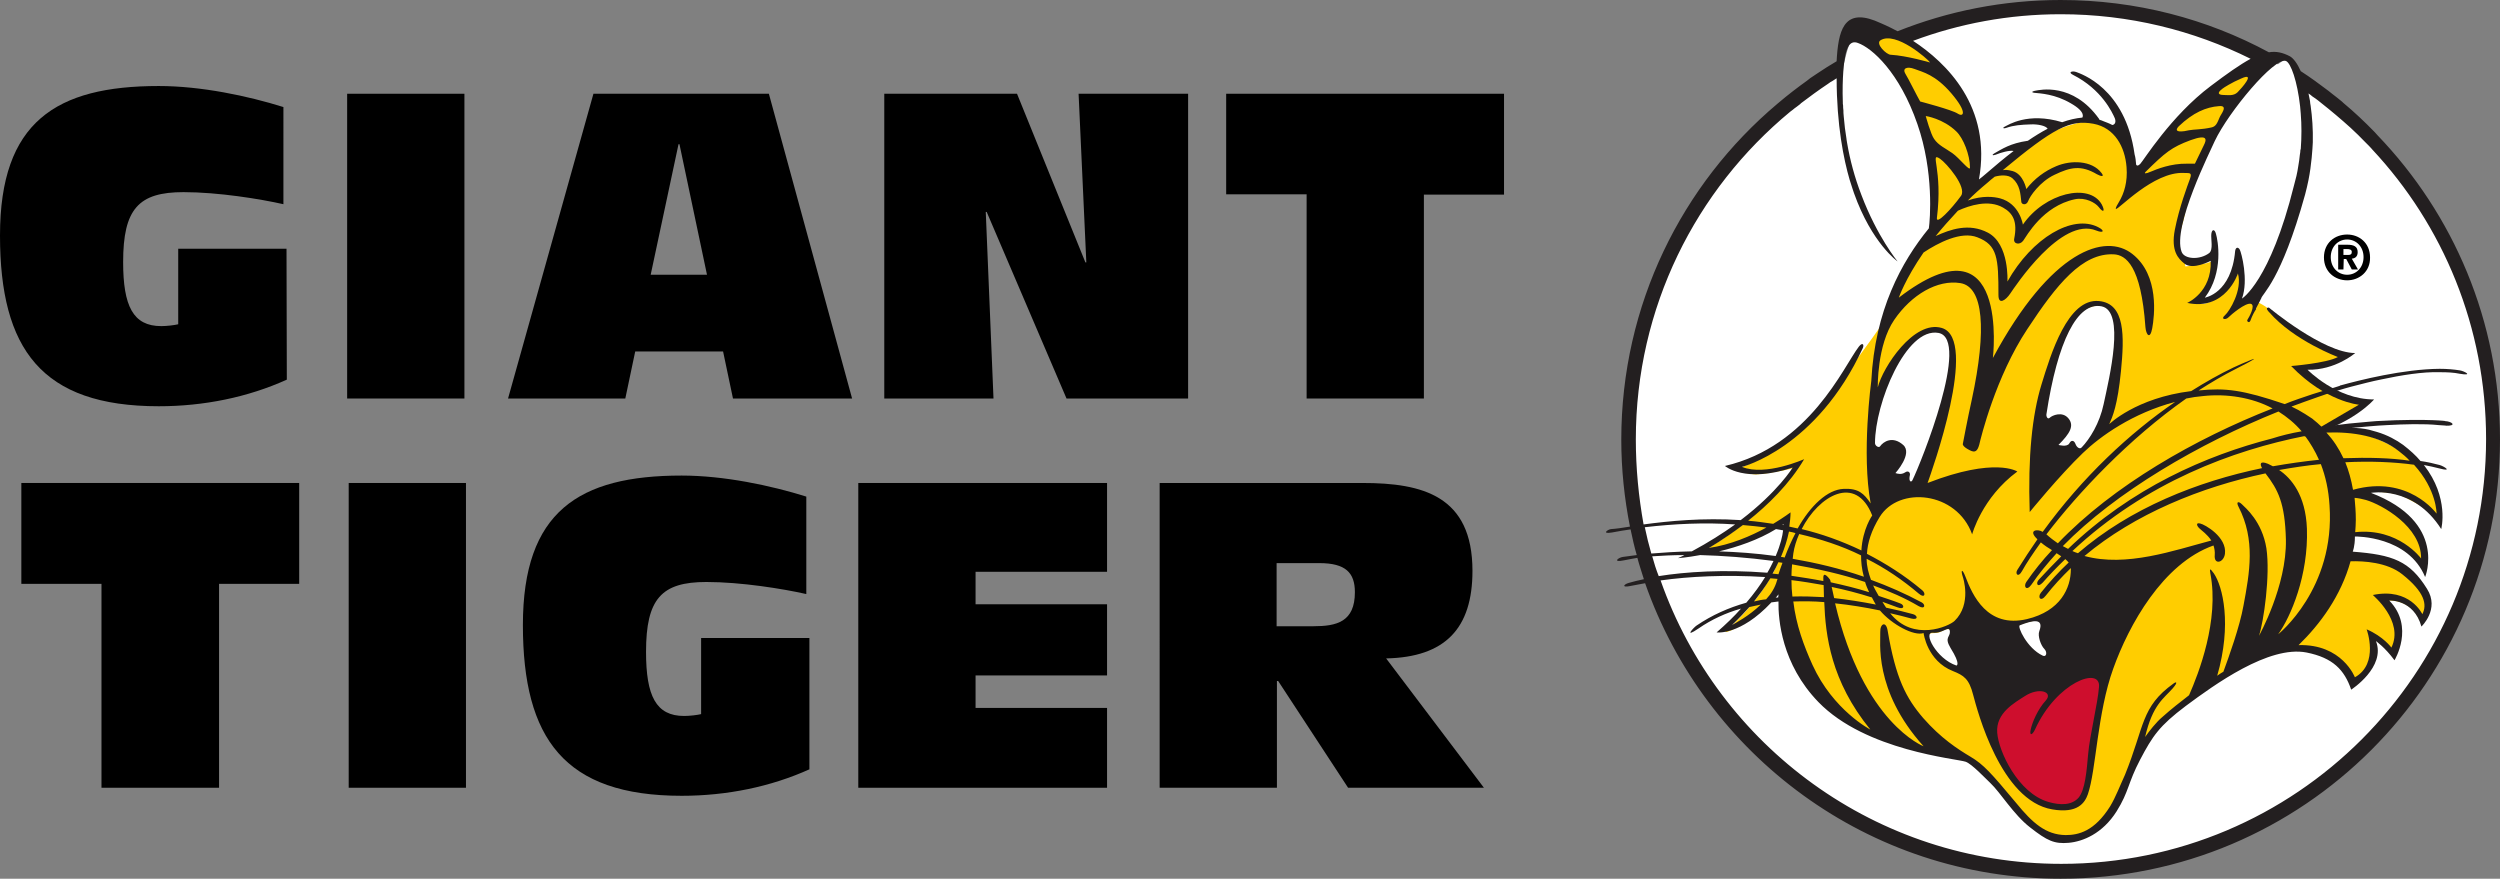 <?xml version="1.0" encoding="utf-8"?>
<!-- Generator: Adobe Illustrator 28.2.0, SVG Export Plug-In . SVG Version: 6.00 Build 0)  -->
<svg version="1.1" id="Layer_1" xmlns="http://www.w3.org/2000/svg" xmlns:xlink="http://www.w3.org/1999/xlink" x="0px" y="0px"
	 viewBox="0 0 808 284" style="enable-background:new 0 0 808 284;" xml:space="preserve">
<rect x="0" y="0" width="808" height="284" fill="#808080" stroke="none"/>
<style type="text/css">
	.st0{fill:#FFFFFF;}
	.st1{fill:#FFCD00;}
	.st2{fill:#CE0E2D;}
	.st3{fill:#231F20;}
</style>
<path d="M92.7,122.7c-12.6,5.7-26.8,8.6-41.4,8.6C13.4,131.3,0,112.8,0,76.1c0-36.7,18.1-48.3,51.3-48.3c13.7,0,28.8,3.2,40.3,6.8
	V66c-7.5-1.7-21.1-3.9-32.3-3.9c-14.5,0-19.5,5.4-19.5,22.6c0,14.2,3.2,20.7,12.3,20.7c1.8,0,4.3-0.3,5.5-0.6V80.4h35L92.7,122.7
	L92.7,122.7z"/>
<path d="M112.2,30.3h37.9v98.5h-37.9V30.3z"/>
<path d="M233.7,113.6h-28.4l-3.2,15.2h-37.9l27.6-98.5h56.7l26.9,98.5h-38.5L233.7,113.6L233.7,113.6z M219.6,46.6h-0.3l-9,42.2
	h18.2L219.6,46.6L219.6,46.6z"/>
<path d="M285.7,30.3h43l22.1,54.5h0.3l-2.5-54.5H384v98.5h-39.3l-25.8-60.3h-0.3l2.5,60.3h-35.3V30.3L285.7,30.3z"/>
<path d="M422.2,62.8h-25.9V30.3h89.8v32.6h-25.9v65.9h-37.9V62.8L422.2,62.8z"/>
<path d="M32.8,188.7H6.9v-32.6h89.8v32.6H70.8v65.9H32.8V188.7z"/>
<path d="M112.7,156.1h37.9v98.5h-37.9V156.1z"/>
<path d="M261.7,248.6c-12.6,5.7-26.8,8.6-41.4,8.6c-37.9,0-51.3-18.5-51.3-55.2c0-36.7,18.1-48.3,51.3-48.3
	c13.7,0,28.8,3.2,40.3,6.8v31.5c-7.5-1.7-21.1-3.9-32.3-3.9c-14.5,0-19.5,5.4-19.5,22.6c0,14.2,3.2,20.7,12.3,20.7
	c1.8,0,4.3-0.3,5.5-0.6v-24.6h35V248.6L261.7,248.6z"/>
<path d="M277.4,156.1h80.4v28.7h-42.5v10.5h42.5v23h-42.5v10.5h42.5v25.8h-80.4V156.1z"/>
<path d="M374.7,156.1h65.7c19.3,0,35.5,4.1,35.5,28.4c0,18.6-8.8,27.9-27.9,28.3l31.6,41.8h-43.9l-22.6-34.5h-0.4v34.5h-37.9V156.1
	L374.7,156.1z M412.6,202.4h11.9c7.5,0,13.4-1.4,13.4-11c0-6.3-3-9.4-11.5-9.4h-13.8V202.4z"/>
<path class="st0" d="M765.3,242.2c55-55,55-144,0-199c-55-55-144-55-199,0c-55,55-55,144,0,199C621.2,297.1,710.3,297.1,765.3,242.2
	z"/>
<path class="st1" d="M779,148c0,0-1.8-1.5,3.6,3.8c5.4,5.4,6.9,18.9,5.6,16.6c-1.3-2.3-4.3-4.3-11-7.7c-6.6-3.3-18.1-0.8-18.1-0.8
	c8.7-0.5,15.6,6.4,20.9,11.5c5.4,5.1,3.6,13.5,3.1,12c-0.5-1.5-4.8-5.6-10.7-8.4c-5.9-2.8-13.3-1.8-13.3-1.8l0.5,7.4
	c19.4-0.5,23.5,10.7,24.8,13c1.3,2.3-1.5,8.2-2,7.1c-4.2-8.4-12.2-6.4-12.2-6.4c8.2,6.1,4.4,18.5,3.3,17.4c-1.3-1.3-6.4-5.4-6.4-5.4
	s0.3,2.8-0.3,7.1c-0.5,4.3-5.6,7.4-5.6,7.4l-1.3,0.3c-0.8-7.4-10-9.2-14.3-10.7c-4.3-1.5-10-0.3-14.3,1.8c-4.3,2-11.2,6.4-19.6,11.2
	c-8.4,4.8-18.1,15.6-19.4,18.9c-1.3,3.3-8.2,17.9-12,23s-9.4,6.4-13.5,6.4c-4.1,0-8.9-3.8-11-5.6c-2-1.8-12.8-13.8-14.5-15.8
	c-1.8-2-5.6-5.1-10.2-6.1c-4.6-1-13-2.6-17.4-3.8c-4.3-1.3-12.2-2.8-21.7-11.2c-9.4-8.4-13-22.2-13.8-25.5c-0.8-3.3-1-14.5-1-14.5
	s-0.5-1.3-3.6,3.8c-3.1,5.1-14,10.7-14,10.7s-3.1,1.3-1.5,0c1.5-1.3,8.4-7.4,14-16.8c5.6-9.4,5.6-17.9,5.6-17.9s1.7-1.3-1.3,0.3
	c-14.8,8-27.6,9.7-27.6,9.7c23-12.5,32.4-28.3,32.4-28.3c-1,0.8-9.4,2.3-13,2.6c-3.6,0.3-8.2-2-8.2-2l0.8,0.5
	c10.5-3.8,18.4-10,21.9-13.3c3.6-3.3,8.4-7.4,13-15.6c4.6-8.2,14.4-18.7,16.3-25.5c2.8-9.6,12.8-21.2,12.8-21.2
	c2.6-21.9-4.1-39.3-8.2-46.7c-3.9-7.1-13.3-16.3-13.3-16.3c-1.8-1-0.8-2.8,1.3-2.8c11.5,0,16.6,7.4,20.9,11.2
	c4.3,3.8,8.7,12.2,11.7,17.6c3.1,5.4-0.3,24-0.3,24s-2.8,3.3,2.5-2.3c5.4-5.6,14.8-11.5,19.1-15.3c4.3-3.8,14.3-6.4,16.1-6.4
	s6.1,1.8,10.5,4.1c4.3,2.3,4.3,16.3,4.3,16.3C703.2,37,722.6,25,725.9,22.7c3.3-2.3,8.4-2.8,5.4-0.5c-3.1,2.3-13.9,17.9-17.9,26.3
	c-3.6,7.7-8.9,26-9.4,29.6c-0.5,3.6,1,6.4,5.1,7.1c4.1,0.8,7.1-1.5,7.1-1.5c0.3,9.7-5.9,14.5-5.9,14.5c8.4,1,13.8-12.5,13.8-12.5
	c1.8,8.2-0.5,13-0.5,13l4.3-1.8l1.3,0.5c0,0,4.1,1.9,4.8,3.4c0,0,15.7,12.5,23.8,14.5c0,0-7.2,3-14.5,3.6c0,0,1.8,0.4,1.5,2.1
	c0,0,9.8,7,19.6,9.4l-9.6,6.2l-5.7,3.4C749.1,140,761.7,135.3,779,148L779,148z"/>
<path class="st2" d="M651.6,225.6c-3.4,2-8.9,6.6-7.4,11.7c1.5,5.1,3.1,10.7,6.6,14.8c3.6,4.1,6.6,7.1,9.7,8.2s6.9,1.5,8.4,1
	c1.5-0.5,5.6-3.8,5.9-6.4c0.3-2.6,1.3-10.7,2.6-17.9c1.3-7.1,2.6-14.5,2.6-16.3c0-1.8-5.1-2.8-8.4-1.3c-3.3,1.5-6.2,4.3-8.7,3.6
	C659.3,222,655.2,223.5,651.6,225.6L651.6,225.6z"/>
<path class="st0" d="M627.4,204.1c-1.8,1-4.1,0-4.3,1.3c-0.5,2.4,0.1,4,2,5.9c0.8,0.8,3.6,3.8,6.6,5.4c1.2,0.6,3.3,0.8,2.6-1.3
	c-0.8-2-3.1-5.9-2.8-8.4C631.7,204.4,631,202.1,627.4,204.1L627.4,204.1z"/>
<path class="st0" d="M651.9,202.3c-2.2,1.1,3.6,9.2,6.1,10.7c2.6,1.5,4.8,1.5,4.8-0.5s-1.5-2-2-4.3c-0.5-2.3-0.5-3.6,0-5.4
	c0.5-1.8,0-2.3-2-2.3S653.4,201.6,651.9,202.3z"/>
<path class="st0" d="M623.1,107.7c-3.8,1.2-8.2,5.1-13,15.1c-4.7,9.7-5.4,15.8-4.8,23.5c0.5,7.7,2.3,12.5,7.7,12.5
	c5.4,0,7.7-0.5,10.5-8.7c3.1-9.2,8.4-27.1,7.9-34.2C630.7,108.7,628.7,105.9,623.1,107.7L623.1,107.7z"/>
<path class="st0" d="M665.2,113.3c-3.4,8.3-6.1,21.4-5.6,26.3s4.3,9.7,8.2,8.7c3.8-1,7.4-2.8,10.5-8.7c3.1-5.9,6.4-21.1,6.6-30.1
	c0.3-9.7-5.4-13.4-12.2-8.7C668.1,103.8,666.4,110.2,665.2,113.3L665.2,113.3z"/>
<path class="st0" d="M599.3,10.2c0,0-18.3,36.1,17.5,76.9l6.9-12.6C623.8,74.5,634.5,40.4,599.3,10.2L599.3,10.2z"/>
<path class="st0" d="M739,18.8c0,0-38.7,24.8-32.7,67.3c0,0,7.4-0.3,8.2-3.6c0,0,5.4,5.2-4.1,15.7c0,0,9.8,0.2,13.8-12.5
	c0,0,2.6,8.1-0.5,13c0,0,15-15.4,18.5-32.5C742.1,66.2,751.7,35,739,18.8L739,18.8z"/>
<path d="M754.3,126c0,0,0.6-0.2,1.6-0.5C755.3,125.6,754.8,125.8,754.3,126L754.3,126L754.3,126z"/>
<path d="M754.3,126c0,0,0.6-0.2,1.6-0.5C755.3,125.6,754.8,125.8,754.3,126L754.3,126L754.3,126z"/>
<path d="M757.4,87.1h-1.7v-8h3c2.1,0,3.3,0.6,3.3,2.4c0,1.5-0.9,2-1.9,2.1l2,3.5h-2l-1.8-3.4h-0.8L757.4,87.1L757.4,87.1z
	 M758.9,82.4c0.8,0,1.2-0.2,1.2-1c0-0.8-0.9-0.9-1.5-0.9h-1.2v1.9L758.9,82.4L758.9,82.4z M758.6,90.6c-3.9,0-7.5-2.7-7.5-7.4
	c0-4.7,3.5-7.4,7.5-7.4c3.9,0,7.4,2.7,7.4,7.4C766.1,87.8,762.5,90.6,758.6,90.6z M758.6,77.4c-2.9,0-5.3,2.3-5.3,5.7
	c0,3.4,2.4,5.7,5.3,5.7v0c2.9,0,5.3-2.3,5.3-5.7S761.5,77.4,758.6,77.4z"/>
<path class="st3" d="M768.4,43.7c0,0-0.9-1-0.9-1c-3.2-3.3-6.6-6.5-10.2-9.5c-0.1-0.1-0.2-0.2-0.3-0.3c-1.1-0.9-2.2-1.8-3.4-2.7
	c-0.3-0.3-0.7-0.5-1-0.8c-2.9-2.2-5.9-4.4-9-6.4c-1.1-2.5-2.4-4.2-3.5-4.8c-2.3-1.2-4.4-1.7-6.8-1.3C713.3,6.1,690.4,0,666,0
	c-18.6,0-36.4,3.6-52.7,10.1c-3.2-1.7-5.4-2.6-5.4-2.6c-11.1-5.2-13.5,1-14.2,10.6c0,0.5-0.1,1.2-0.1,1.6c0,0,0,0,0,0.1
	c-2.1,1.2-4.1,2.5-6.2,3.9c0,0,0,0,0,0c-0.4,0.3-0.8,0.5-1.2,0.8c-0.8,0.5-1.5,1-2.2,1.6c-2.8,2-6.1,4.5-9.5,7.4
	c-30.9,26-50.5,65-50.5,108.6c0,9.6,1,19,2.8,28.1c-2.4,0.4-4.5,0.7-6.1,0.8c-1.1,0.1-3.2,1.7,0.3,1.1c2-0.4,4-0.7,6-1
	c0.6,2.8,1.2,5.6,2,8.3c-2.1,0.3-3.6,0.5-4.5,0.6c-1.5,0.2-3.5,1.9,0.4,1.1c1.3-0.3,2.7-0.5,4.3-0.8c0.6,2.3,1.4,4.6,2.1,6.9
	c-1.9,0.4-3.5,0.8-4.9,1.2c-1.7,0.5-2.3,1.6,0.5,1c1.5-0.3,3.1-0.6,4.8-0.9C551.1,244,603.9,284,666,284c78.4,0,142-63.6,142-142
	C808,103.8,792.9,69.2,768.4,43.7L768.4,43.7z M738.8,19.7c1.6,0.6,3.7,6.6,4.6,14.7c0,0,0.1,0.8,0.2,2.3c0,0,0,0,0,0
	c0.3,3.6,0.3,7.6,0,11.6c0,0,0,0-0.1,0c0,0.6-0.1,1.2-0.2,1.8c0,0,0,0,0,0c-0.1,1.2-0.3,2.4-0.5,3.6c-0.3,2.1-0.8,4.2-1.4,6.3h0
	c-7.7,31-16.8,36.5-16.8,36.5c2.2-6-0.2-14.9-0.7-15.8c-0.5-0.9-1.3-0.9-1.5,0.4c-1.2,13.8-9.8,15.1-9.8,15.1
	c6.2-8.2,4.2-18.6,3.6-20.6c-0.4-1.6-1.3-1.6-1.5,0c-0.2,1.6,0.7,5.1-0.7,6.2c-3.1,2.3-8,2-8.9-0.4c-3.1-8.1,9.5-33,10.7-35.8
	C720.3,36.1,735.1,18.4,738.8,19.7L738.8,19.7z M761,160.9c1.3,0.1,2.6,0.4,3.7,0.7c5.1,1.5,17.9,8.6,17.8,18.9c0,0-7.3-10-21.3-8.5
	c0.1-1.3,0.2-2.7,0.2-4C761.4,165.4,761.2,163.1,761,160.9L761,160.9z M760.5,158.3c-0.6-3.3-1.4-6.2-2.5-8.9
	c8.1-0.4,15.6-0.1,22.2,0.8c7.4,8.1,7.3,15.8,7.3,15.8S778.4,153.3,760.5,158.3L760.5,158.3z M772.9,209.3c0,0-2.6-3.6-8-5.9
	c0,0,4.1,11.1-3.8,15.5c0,0-4.1-10.8-18.2-10.4c7-6.8,13.7-15.9,16.8-27.1c4.3-0.1,11.8,0.3,16.7,4.2c7.3,5.8,8.1,9.8,6.5,12.9
	c0,0-4-8.7-16-6.2C766.8,192.3,777.1,200.7,772.9,209.3L772.9,209.3z M757.4,148.1c-1.5-3.2-3.3-5.9-5.5-8.3
	c8.6-0.3,17.2,1.1,23.4,6c1.3,1,2.5,2,3.5,3.1C772.7,148,765.4,147.8,757.4,148.1L757.4,148.1z M752.9,163.3
	c1.9,27-16.6,41.7-16.6,41.7c4.1-5.7,9.8-19.1,9.3-34.1c-0.4-10.9-5.1-16.4-9-19c4.6-0.8,9.1-1.5,13.5-1.9
	C751.6,153.9,752.6,158.3,752.9,163.3L752.9,163.3z M732.5,177.2c-1.4-8.7-6.8-13.1-7.9-14.2c-1.1-1.1-2-0.9-1.1,0.8
	c5.5,10.7,3.6,21.2,1.6,31.9c-1.2,6.8-4.8,16.8-6.5,21.4c-0.7,0.4-1.3,0.8-2,1.3c4.8-16.6,1.8-28.9-1.1-33.1
	c-1.5-2.1-1.3-1.2-1.1,0.1c2.9,15.1-3.8,32.3-6.9,39.3c-2.7,2.1-5.7,4.4-8.7,7.1c-1.8,1.5-4.2,4.5-5.5,6.4
	c2.4-10.5,6.2-12.6,8.9-15.7c1.9-2.2,1.1-2.2,0.3-1.6c-10.6,7.6-9.3,13.7-15.7,29.5c-1.7,3.7-3,7.2-4.8,10.2
	c-5.1,8.1-10.2,9.3-14.4,9.3c-6.4-0.1-10.7-3.9-16-10.4c-8.1-9.7-10.5-12.4-14.7-14.9c-4.2-2.5-9.6-6-15.3-12.5
	c-5.6-6.5-8.9-12.9-11.5-28.2c-0.5-3.3-2.5-2.4-2.4,0.4c0.2,2.7-2.4,18.7,14,36.9c0,0-19.5-7.4-28.6-46.2c4.8,0.5,9.7,1.3,14.5,2.3
	c3.8,4.5,11,8.4,14.1,7.3c0,0,1.1,9,9.5,12.3c3.5,1.4,5.2,2.5,6.5,7.6c1.4,5.2,8.9,34.3,25.6,37.1c8.2,1.4,10.5-2.1,11.5-4.9
	c2.7-7.9,3-26.2,8.2-40.6c5-14,16-34,32.4-39.8c0.3,0.9,0.5,2,0.4,3.1c-0.3,3.3,2.9,2.5,3.3-0.4c0.7-5.4-6.5-9.5-8-9.8
	c-1.5-0.4-1.2,0.8,0,1.8c0.4,0.4,2.3,1.7,3.6,3.7c-12.1,3.2-27.5,8.7-41,5c16.2-13.6,37.7-22.3,58.5-26.7c4.1,5.3,6.3,9.6,6.6,21.4
	c0.3,15-8.7,31.1-8.7,31.1C731.6,201,733.8,186,732.5,177.2L732.5,177.2z M566.9,194.4c1.7-2.2,3.6-4.7,5.3-7.5
	c0.8,0.1,1.5,0.1,2.3,0.2c-0.1,0.2-0.1,0.4-0.2,0.6c-0.6,2.2-1.9,4.3-3.5,6C569.5,193.8,568.2,194.1,566.9,194.4L566.9,194.4z
	 M569.1,195.4c-3.8,3.7-8.4,6.1-9.3,6.6c0,0,2.4-2.2,5.6-5.8C566.6,195.9,567.8,195.7,569.1,195.4L569.1,195.4z M574.8,192.1
	c0,0,0,0.4-0.1,1c-0.3,0-0.6,0-0.8,0.1C574.2,192.9,574.5,192.5,574.8,192.1z M572.9,185.4c0.7-1.2,1.3-2.4,1.9-3.7
	c0.4,0.1,0.8,0.1,1.3,0.2c-0.5,1.3-0.9,2.5-1.3,3.7C574.2,185.5,573.6,185.5,572.9,185.4z M574,171c0.8,0.1,1.5,0.3,2.3,0.4
	c-0.2,1.8-0.8,4.6-2.4,8.3c-6.5-0.9-12.6-1.3-18.3-1.5C561.5,176.8,568.3,174.5,574,171z M552.3,177.1c0,0,4.8-2.7,11-7.4
	c2.6,0.2,5.1,0.5,7.6,0.8C566,173.2,559.3,176.1,552.3,177.1L552.3,177.1z M576.1,169.6c0.1-0.1,0.2-0.2,0.3-0.2c0,0,0,0.1,0,0.3
	C576.3,169.7,576.2,169.7,576.1,169.6z M575.6,180c1.1-2.6,2-5.3,2.6-8.2c0.7,0.1,1.4,0.3,2.1,0.5c-1.3,2.5-2.5,5.2-3.5,7.9
	C576.4,180.1,576,180,575.6,180z M591.7,188.2c-0.1-0.3-0.1-0.6-0.2-0.8c0,0-2.3-3.3-2.2-0.5c0,0.3,0,0.6,0,0.9
	c-3.5-0.7-7-1.2-10.3-1.7c0-1.2,0.1-2.5,0.2-3.7c8.1,1.4,16.2,3.2,23.6,5.7c0.3,1.1,0.8,2.2,1.3,3.3
	C600,190.1,595.8,189.1,591.7,188.2L591.7,188.2z M605,193.1c0.4,0.7,0.7,1.4,1.2,2.2c0,0,0.1,0.1,0.1,0.1
	c-4.6-0.9-9.1-1.6-13.5-2.1c-0.3-1.2-0.5-2.4-0.8-3.6C596.3,190.6,600.6,191.7,605,193.1z M601.5,179.5c0,2.1,0.2,4.4,0.9,6.9
	c-7.8-2.7-15.5-4.5-23-5.8c0.1-0.6,0.1-1.1,0.2-1.7c0.3-2.1,1-4.3,1.9-6.3C588.4,174.2,595.2,176.4,601.5,179.5z M582.3,171
	c5.5-10.8,17.5-17.9,22.8-4.4c0,0-3.1,4.3-3.5,11.3C595.1,174.8,588.6,172.5,582.3,171L582.3,171z M589.4,189.1
	c0,1.2,0.1,2.5,0.1,3.9c-3.5-0.2-6.9-0.3-10.2-0.2c-0.2-1.7-0.3-3.5-0.3-5.3C582.5,187.9,585.9,188.5,589.4,189.1L589.4,189.1z
	 M589.6,194.6c0.4,10.7,2.1,25.5,14.9,41.2c0,0-12-6.2-18.7-20.9c-2.8-6.2-5.3-12.9-6.2-20.5C582.8,194.3,586.2,194.3,589.6,194.6
	L589.6,194.6z M630.4,209.4c3.5,5.6,1.9,5.7,1.9,5.7c-6.5-2.2-10.9-10.9-7.6-10.6c3.3,0.3,5.2-2.5,5.5-0.5
	C630.4,205.9,628.3,205.9,630.4,209.4z M660.7,209.7c1.1,1.1,0.7,2.8-0.5,2.2c-5.1-2.4-8.3-9.5-7.4-9.8c4.3-1.7,7.9-2.4,6.3,1.9
	C658.5,205.5,659.6,208.6,660.7,209.7L660.7,209.7z M654.4,225c4.6-3,9.3-1.4,6.8,1.4c-2.5,2.7-4.4,7-4.9,9.5
	c-0.4,1.9,0.5,1.8,1.4-0.1c7-15.4,21.3-20.5,20.7-13.8c-0.4,5.3-3,15.8-3.5,21.6c-0.5,5.7-1,11.7-3.1,14.2c-2.2,2.5-5.9,2.5-9.7,1.4
	c-9.9-2.8-16.2-16.5-16.6-22.4C645,230.4,651.2,227.1,654.4,225L654.4,225z M734.6,150.7c-0.6-0.3-1.2-0.6-1.6-0.8
	c-2.7-1.1-2.6,0.2-1.9,1.4c-20.8,4.3-42.6,12.9-59.5,27.5c-0.6-0.2-1.2-0.4-1.8-0.7c23.8-22.3,52-32.6,75.2-37.2
	c1.7,2.3,3.2,4.8,4.5,7.7C744.7,149.1,739.7,149.8,734.6,150.7L734.6,150.7z M736.4,133c2.7,1.7,5.3,3.8,7.5,6.4
	c-3.5,0.6-6.7,1.4-9.5,2.3c-21.4,5.5-45.5,16-66,35.7c-0.6-0.3-1.2-0.6-1.7-0.9C683.8,159,710.8,143.3,736.4,133L736.4,133z
	 M665.1,175.6c-1.3-0.9-2.5-1.8-3.7-2.9c10.3-13.5,26.7-30.9,45.2-43.9c1.9-0.4,3.4-0.6,5.5-0.8c7.4-0.8,15.7,0.4,22.4,4
	C709.5,141.8,683,156.9,665.1,175.6L665.1,175.6z M745,133.8c-1.4-0.9-2.9-1.7-4.4-2.4c2.9-1.1,5.8-2.1,8.6-3.1l2.6-0.9
	c2.1-0.7,4.2-1.3,6.2-1.9l0,0c0,0,2.8-0.8,6.9-1.8c0,0,0,0,0,0c1.7-0.4,3.3-0.8,4.9-1.1c0,0,0,0,0,0c6.1-1.3,13.3-2.5,18.7-2.3
	c0.1,0,0.2,0,0.2,0c2.3,0,4.4,0.1,6.3,0.5c4.6,0.8,1.4-0.9,0-1.1c-1.9-0.3-4.1-0.5-6.5-0.5c-11.9,0.1-26,3.7-31.8,5.3
	c-0.2,0-0.4,0.1-0.5,0.2c-0.2,0.1-0.4,0.1-0.6,0.2c-1,0.3-1.6,0.5-1.6,0.5v0c-1.2,0.4-2.4,0.7-3.7,1.1l-2.9,0.9c-3,1-6,2-9,3.2
	c-13.5-4.6-19.2-5.3-27.8-4.4c3.9-2.5,7.9-4.9,11.9-6.9c13.2-6.7,0.7-1.2-0.7-0.5c-4.4,2.1-9,4.7-13.6,7.6
	c-17.9,2.2-26.5,10.7-26.5,10.7c1.1-2.5,2.7-6,3.8-17.2c1.1-11.2,1.4-21.8-7.1-22.6c-10.1-1-15.6,17.2-18.6,27
	c-3,9.8-4.4,23.2-3.8,41.2c0,0,9.5-11.7,17.2-19.1c5.6-5.4,16.1-12.9,29.8-16.5c-14.7,10.1-29.8,24.1-42.8,42c-1.5-1-5-0.7-1.7,2.4
	c-2.2,3.2-4.4,6.5-6.5,9.9c-0.8,1.3,0.3,2.6,1.5,0.4c1.5-2.7,3.6-5.8,6.1-9.3c1.2,1,2.4,1.8,3.6,2.5c-3.1,3.3-5.9,6.8-8.3,10.3
	c-1,1.5,0.1,3.1,1.7,0.8c2.3-3.4,5.1-6.8,8.1-10.1c0.5,0.3,1.1,0.7,1.5,1c-2.5,2.5-5,5.1-7.3,7.6c-1,1.1-0.4,2.7,1.3,0.9
	c2.1-2.4,4.6-5,7.3-7.6c0.4,0.4,0.8,0.7,1.1,1.1c-3.2,3-6.2,6.3-9,9.8c-1.1,1.4-0.1,3.1,1.6,0.9c2.5-3.2,5.2-6.1,8.1-8.9
	c0,0.1,0,0.3,0,0.4c0,6-3.3,13.5-14.2,16.1c-12.8,3-17.6-7.7-19.9-13.8c-1-2.6-1.6-2.2-0.8,0.2c0,0,3,8.7-2.7,14.2
	c-1.8,1.7-13.3,6.9-20.8-2.5c2.3,0.5,4.6,1.1,6.8,1.7c2.4,0.6,2.1-1,0.6-1.4c-2.9-0.8-5.8-1.5-8.7-2.1c-0.4-0.6-0.8-1.2-1.2-1.9
	c1.6,0.6,3.3,1.2,4.9,1.8c2.3,0.9,2.3-0.8,0.8-1.3c-2.3-0.9-4.6-1.6-6.9-2.4c-0.6-1.1-1.3-2.2-1.8-3.4c5.3,1.9,10.3,4.1,14.7,6.7
	c2.1,1.2,2.3-0.5,1-1.2c-5.4-2.9-10.9-5.3-16.4-7.3c-0.8-2.2-1.4-4.4-1.4-6.8c6,3,11.6,6.8,16.9,11.3c1.9,1.6,2.3-0.1,1.1-1.1
	c-5.8-4.9-11.9-8.7-17.9-11.8c0.2-3.6,1.4-7.5,4.1-11.9c6.2-10.1,24.9-8.3,29.9,5.6c0,0,3.1-11.8,14.6-20.3c0,0-7.1-4.8-29,3.7
	c1.2-3.4,16.7-46.5,4.6-50.1c-9-2.7-19.1,12.7-20.7,19.2c0,0-0.3-13.6,5.3-21.8c5.6-8.2,14-13.1,21.4-11.9
	c7.4,1.2,8.6,14.8,3.7,37.6c-1.4,6.3-2.9,14.3-2.9,14.3s-0.4,0.8,2.2,2.1c1.7,0.9,2.5,0.4,3.1-1.8c0.5-2.2,5.3-21.9,15.5-37.3
	c9.6-14.6,17.8-24.7,28-24.2c3.8,0.2,8.8,3.5,10.2,23.5c0.2,2.5,1.5,4.2,2.2,0.4c0.7-3.8,2.4-17.1-6.4-24
	c-8.7-6.9-26.2-1.5-45.1,33.6c0,0,5.6-47.1-30.4-19.5c0,0,2-5.9,8-14.6c4.7-3.1,12.1-7,17.4-4.9c6.5,2.5,6.8,6.7,6.8,18.7
	c0,3.3,2.4,1.6,3.8-0.5c1.5-2.2,16.5-25,27.8-20.4c2.5,1,2.8,0,0.6-1.1c-8.2-4.2-21.3,3.4-29.3,17.6c0,0,0.7-12.1-6.3-15.8
	c-6.1-3.2-12.1-1.1-16.9,1.1c2.1-2.6,4.5-5.3,7.2-8.2c3.7-1.7,9.9-3.7,14.6-1c3.2,1.8,4.7,4.5,3.6,10c-0.4,1.8,1.8,2.2,2.9,0.7
	c1.1-1.5,6.3-11.2,16.7-13.4c3.4-0.7,6.6,1.1,7.7,2.5c1.6,2.1,2.1,1.3,1-0.8c-4-7.2-18.5-3.7-25.5,6.5c0,0-1-6.8-7.4-8.5
	c-1.9-0.5-5.6-1-10.4,0.7c1.9-1.9,4-3.8,6.3-5.7c0.8-0.7,1.6-1.4,2.4-2c1.8-0.5,4.3-0.7,5.7,0.5c2.5,2.2,2.6,5,2.9,7.7
	c0.1,0.8,1.6,1.2,2.2-0.3c0.5-1.5,3.8-6.3,8.5-8.5c5.2-2.5,8.6-3.2,13.7-0.2c1.3,0.7,2.6,1,1.5-0.4c-3.1-4.1-9.9-4.2-14.6-2.2
	c-3.8,1.6-7,4-9.7,7.4c0,0-0.9-4.8-4.4-5.8c-1.8-0.5-2.5-0.4-3.2-0.3c16.4-13.6,21.7-16.4,29.3-15c6.9,1.3,10.2,7.5,10.7,14
	c0.4,4.8-0.8,8.5-2.4,11.2c-1.5,2.4-1,2.3-1,2.3c0.6,0.5,12.1-12.1,21.9-11.6c1.8,0.1,2.8-0.3,2,1.9c-0.8,2.2-3.5,9.3-4.9,16.5
	c-1.3,6.8,1.1,9.3,3.1,10.9c2.7,2.2,8.5-0.9,8.5-0.9c0.4,10.2-7.6,13.6-7.6,13.6c12.4,2.7,16.4-9.5,16.4-9.5
	c1.5,5.3-2.7,12.2-4.2,13.5c-1.5,1.3,0.2,1.6,1.1,0.7c0.9-0.9,5.6-4.9,7.3-4.4c1.6,0.5-0.7,4.5-1.1,5.1c-0.4,0.5,0.5,1.3,0.9,0.4
	c0.7-1.9,1.4-3.1,1.9-3.8l-0.1,0c0-0.1,0.2-0.6,0.3-0.7l1-1.9c0.2-0.5,0.4-0.8,0.4-0.8c0.3-1.6,6.4-5.5,14.2-33.6
	c0.4-1.6,0.8-3.1,1.1-4.7c1-5,1.3-10.1,1.4-12.2c0.1-4.3-0.2-8.2-0.7-11.8c0,0,0,0,0,0c-0.1-0.6-0.2-1.1-0.2-1.5
	c-0.2-0.9-0.3-1.7-0.5-2.5c0.4,0.3,0.9,0.6,1.3,1h0c1.3,0.8,2.7,2,2.7,2l0,0c3.3,2.6,6.5,5.3,9.6,8.1h0c1.5,1.4,3.4,3.2,4.8,4.7
	c0.4,0.4,0.7,0.7,1.1,1.1c0.7,0.7,1.1,1.2,1.1,1.2v0c22.9,24.5,36.8,57.4,36.8,93.6c0,75.9-61.5,137.3-137.3,137.3
	c-59.8,0-110.7-38.2-129.5-91.6c9.2-1.3,21-1.9,33.8-1.1c-1.6,2.6-3.6,5.4-6.1,8.3c-5.7,1.6-11.1,4-16.1,7.4
	c-0.9,0.6-4.3,4.3,0.7,0.9c4.2-2.9,8.8-5,13.7-6.4c-2.2,2.5-4.8,5-7.9,7.7c0,0,7.6,1.1,17.7-9.7c0.8-0.1,1.5-0.2,2.3-0.3
	c-0.1,5.8,1,20.2,12.9,32.5c15.3,15.8,44.8,18.3,47.6,19.3c2,0.7,6.3,5.3,8,6.9c3.2,3,7.5,10.2,12.8,14.3c5.6,4.4,7.9,5.4,12.5,5
	c4.5-0.4,10.9-2.9,15.5-10.2c4-6.4,3.6-9.1,7.6-16.7s6.2-10.9,14.7-17.3c9.3-6.9,26.9-19.7,39.1-17.3c8.5,1.7,12.2,5.6,14.4,12
	c0,0,11.3-7.3,8-15.7c0,0,2.9,2,6,6.2c0,0,6.6-10.8-1.7-19.3c0,0,7.9-0.5,10.4,8.4c0,0,6-5.6,1.8-12.2c-5.6-9-11-11-24-12
	c0,0,0.7-1.7,0.7-4.7c0-0.1,0-0.1,0-0.2c0.4,0,17.2-0.2,22.7,13.1c0,0,7.3-17.7-17.5-27.2c0,0,13.7-2.5,22.7,11.7
	c0,0,2.7-10.1-5.6-20.7c1.7,0.3,3.4,0.7,5,1.1c4.5,1.2,1.5-0.7,0.1-1.1c-1.9-0.5-4-1-6.2-1.3c-1.5-1.8-3.4-3.5-5.6-5.2
	c-2.2-1.6-5.1-3.2-8.5-4.2c-0.8-0.2-1.7-0.5-2.5-0.7c0,0,0,0,0,0c-1.7-0.4-3.6-0.6-5.6-0.6c0,0,2.3-0.2,5.6-0.5c2-0.2,4-0.3,5.8-0.4
	c0,0,0,0,0,0c5.5-0.3,11.9-0.5,16.7,0c1.9,0.1,2.7,0.2,2.3,0.2c3.7,0.1,2-1.4-0.3-1.5c0.5,0-1-0.2-4-0.3c-2.6-0.1-9.6-0.2-18.1,0.3
	c-0.8,0.1-1.6,0.1-2.4,0.2v0c-2.1,0.2-4.3,0.4-6.5,0.6c0,0,0,0,0,0c-2.8,0.3-5.7,0.7-8.7,1.2c-1-1-2.1-1.9-3.2-2.8 M668.5,135.2
	c-2-2.4-5.3-0.9-6-0.2s-1.2-0.4-1.1-1.1c3.6-23.6,10-36.4,17.8-34.9c7.8,1.5,2.5,23.2,0.7,31.6c-1.3,6.2-4.5,11.3-7.1,14
	c-0.6,0.7-1.6,0-2-1.1c-0.4-1.1-1.3-1.5-2-0.2c-0.7,1.3-3.5,0.5-3.5,0.5C669,140.1,670.5,137.6,668.5,135.2z M615.7,152.7
	c-1.1,0.7-2.2,0.5-3.1,0.2c0,0,5.7-6.3,2.5-9.1c-3.4-3-6.4-1.1-7.5,0.5c-0.4,0.5-1.6-0.2-1.6-1.1c0-12.8,10-37.5,20.5-35.6
	s-5.6,41.9-8.4,47.6c-0.4,0.8-1.2,0.5-0.9-1.3C617.6,152.8,616.8,151.9,615.7,152.7L615.7,152.7z M632.3,42.5
	c2.2,2.1,4.4,7.5,4.4,11.7c0,1.4-3.4-3.1-5.7-4.7c-2.1-1.5-4.5-2.5-5.9-4.6c-1.1-1.5-2.7-7.4-2.7-7.4S628,38.3,632.3,42.5
	L632.3,42.5z M620.6,32.8c-1.1-1.9-3.8-7.4-4.8-9c-1-1.6,0.4-2.5,3-1.5c2.6,1,6.7,1.8,11.9,7.9c5.2,6.1,4,7.8,2,6.5
	C630.9,35.5,620.6,32.8,620.6,32.8L620.6,32.8z M627,51.3c2.1,1.4,8.8,9.2,6.8,12c-3.2,4.4-8,9.4-7.8,7.2
	C628,54.5,623.5,49,627,51.3L627,51.3z M717.2,34.3c3.1-0.3,0.6,2.6,0.2,3.6c-0.8,1.9-1.2,3-2.7,3.3c-3.1,0.7-5.7,0.6-7.2,0.9
	c-1.6,0.4-5.5,1-3.3-1.3C708.8,36.4,713,34.6,717.2,34.3L717.2,34.3z M720.3,27.4c1.6-0.9,2-1.1,4-2c5-2.3,0.2,3.1-1.1,4.4
	c-1.3,1.3-3.1,0.9-4.5,0.9C714.8,30.6,719.2,28,720.3,27.4z M708,45.3c5.8-2.1,5.1,0,4.3,1.6c-0.8,1.7-2.9,6-2.9,6s-1.6,0-2.5,0
	c-5.3-0.1-9.9,1.8-11.8,2.6c-1.6,0.7-2.3,0.7-1.6,0C699.8,49.3,701.8,47.6,708,45.3L708,45.3z M666,4.6c22.1,0,42.9,5.2,61.4,14.4
	c-3.5,1.9-7.6,4.8-12.9,8.8c-12.9,9.7-21.7,24.1-22.8,25.2c-0.7,0.7-1.1,0.6-1.3,0.2c-0.1-1.2-0.2-2.3-0.5-3.3
	c-3-21.6-17.6-26.1-18.8-26.6c-1.3-0.5-2.9,0-1.1,0.9c9.3,4.7,12.7,12.2,13.5,14c0.5,1.3,0,2.1-0.8,2.2c-1.1-0.6-2.1-0.9-2.8-1.2
	c-0.5-0.2-0.9-0.4-1.4-0.5c0-0.1,0-0.2-0.1-0.3c-8.5-11.9-19.3-9.3-20.5-9.1c-0.7,0.1-1.8,0.5-0.4,0.7c2,0.2,6.7,0.4,11.8,3.4
	c5.1,2.9,3.7,4.6,3.7,4.6c0,0,0,0,0,0c-2.1,0.2-4.3,0.7-6.5,1.5c-11.2-3.4-17.6,1-18.5,1.4c-0.9,0.4-0.6,0.8,0.5,0.4
	c2.3-0.8,4.6-1,7.9-1.1c2.1-0.1,4.8,0.4,5.4,1.4c0,0,0,0,0,0c-2.1,1.1-4.2,2.4-6.4,3.9c-5.7,0.8-8.4,2.7-10.9,4.1
	c-0.7,0.4-0.7,0.8,0.5,0.4c1.7-0.7,4.5-1.5,5.8-1.2c-2.9,2.2-6,4.8-9,7.4c-0.7,0.6-1.4,1.2-2.2,1.8c4.2-23.5-10.5-37.7-21.3-44.8
	C633.3,7.6,649.3,4.6,666,4.6L666,4.6z M607.8,13c4.9-3,15.3,6.1,16,7.2c0,0-7.5-2.2-12.7-2.5C609.7,17.7,606,14.1,607.8,13
	L607.8,13z M528.7,142c0-42.6,19.4-80.7,49.9-105.9v0c0.3-0.2,0.5-0.4,0.8-0.6c0.4-0.3,0.8-0.7,1.3-1c0,0,0,0,0,0
	c0.4-0.3,0.8-0.6,1.3-1c0,0,0,0-0.1,0c2.9-2.2,5.9-4.4,8.9-6.4c0,0,0,0,0,0c0.5-0.4,1-0.7,1.4-0.9c0,0,0,0,0,0
	c0.5-0.3,0.9-0.6,1.4-0.9c0,15.1,2.3,26.3,4.2,32.8c0.3,1,0.6,1.9,0.9,2.8c0,0,0,0,0,0c0.2,0.5,0.3,1,0.5,1.5c0,0,0,0,0,0
	c5.8,16.3,14.1,22.1,14.1,22.1s-6.6-8-11.7-21.5c-2.2-5.7-3.7-11.4-4.6-16.7c-0.1-0.4-0.1-0.8-0.2-1.2c0,0,0-0.1,0-0.1
	c-0.4-2.4-0.7-4.8-0.9-7.3c0,0,0,0,0,0c0-0.4-0.1-0.8-0.1-1.2c0,0,0,0,0,0c0-0.5,0-1.1-0.1-1.7c0-0.4,0-0.9-0.1-1.3
	c0-0.1,0-0.3,0-0.4c-0.3-8.2,0.5-13.7,0.6-13.9c0.5-3.4,1.5-6.4,4.3-5.3c4.5,1.6,13.4,9.4,19.2,26.2c5.4,15.5,4.1,30.9,3.7,33.7
	c-8.9,10.9-17.4,26.5-18.6,49.3c0,0-3.2,23.6-0.2,39.6c-2.2-3.2-3.9-4.9-8.7-4.7c-5.3,0.2-10.8,5.5-14.9,12.8
	c-0.9-0.2-1.8-0.4-2.7-0.6c0.2-1.5,0.4-3.1,0.4-4.6c0,0-2.1,1.6-5.6,3.7c-2.8-0.4-5.5-0.8-8.1-1c6.3-5,13.4-11.9,18.1-19.9
	c0,0-12.5,5.6-20.1,2.5c0,0,24.1-6,39.1-38.5c0.4-1-0.1-1.9-1.3-0.4c-5,6.5-15.9,32.2-43.3,38.6c0,0,6.4,5.7,21.9,0.5
	c0,0-4.7,7.8-16.8,17c-12.3-0.8-23.3,0.3-31.4,1.4C529.6,160.5,528.7,151.4,528.7,142L528.7,142z M531.6,170.4
	c9.5-1.1,19.3-1.6,29.2-0.9c-3.9,2.8-8.6,5.8-14,8.7c-5.1,0.1-9.5,0.4-13.1,0.7C532.9,176.1,532.2,173.3,531.6,170.4L531.6,170.4z
	 M534,179.8c3.1-0.2,6.6-0.4,10.4-0.4c-0.7,0.4-1.4,0.7-2.1,1c0,0,2.9-0.2,7.2-1c7.3,0.2,15.4,0.8,23.7,1.9c-0.6,1.2-1.2,2.5-2,3.8
	c-14.1-1.1-26.4-0.3-35.1,1.1C535.3,184.2,534.6,182,534,179.8L534,179.8z"/>
<path class="st3" d="M733.4,100.9c0,0-1.6-1.5-0.1-1.5c0,0,17.6,14.7,27.9,14.7c0,0-6.4,5.6-15.4,5.4c0,0,9.3,9.6,21.5,9.6
	c0,0-6.8,8.1-22.7,12.1l17.8-10.4c0,0-10.7-0.9-21.9-12.5c0,0,11.4-0.9,15.1-2.9C755.7,115.4,741.5,110.2,733.4,100.9L733.4,100.9z"
	/>
</svg>
